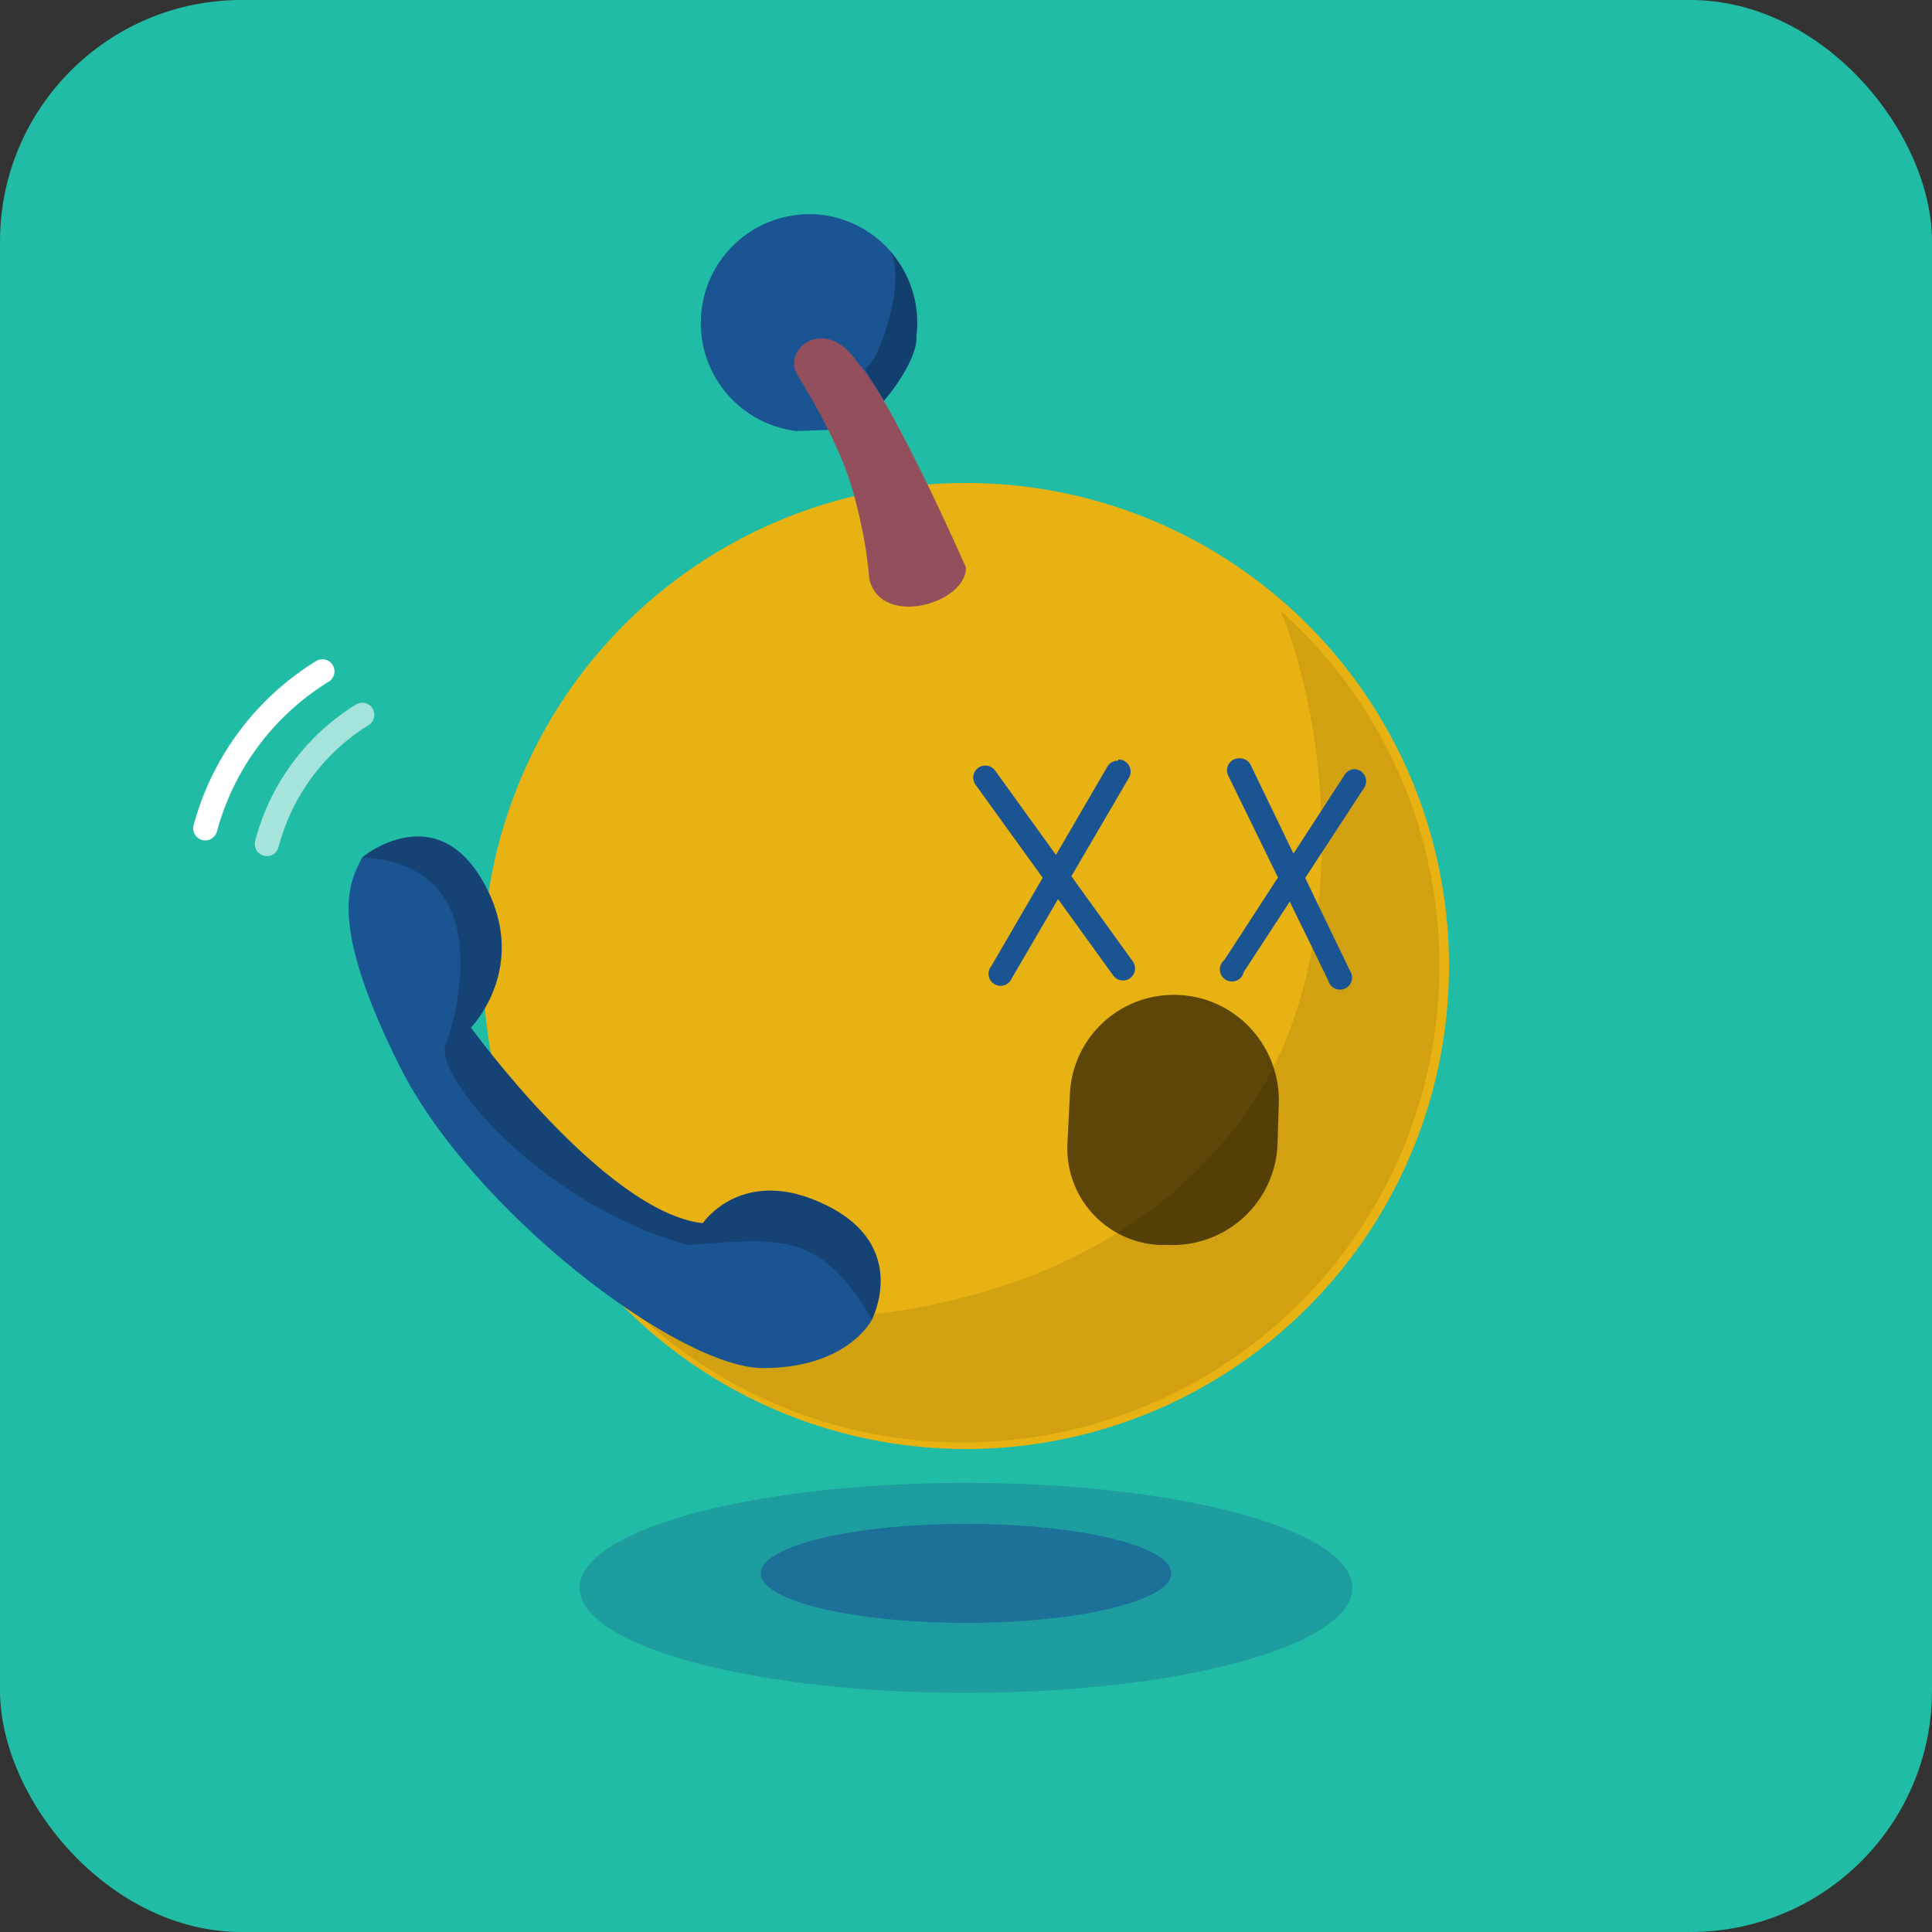 <svg viewBox="0 0 160 160" width="160" height="160" xmlns="http://www.w3.org/2000/svg">
    <rect x="0" y="0" width="160" height="160" fill="#333333" stroke="none"/>
    <defs><clipPath id="rectangle-clip-136">
    <rect x="0" y="0" width="160" height="160" rx="20" ry="20"/>
    </clipPath></defs>
    <g clip-path="url(#rectangle-clip-136)">
    <g color="#E9B213" fill="#1A5493">
<rect fill="#21BCA5" x="0" y="0" width="160" height="160"/>
<circle cx="80" cy="80" r="40" fill="#E9B213"/>
<g opacity=".1" fill="#010101"><path d="M119.21,80a39.46,39.46,0,0,1-67.13,28.13c10.36,2.33,36,3,49.82-14.28,10.39-12.47,8.31-33.23,4.16-43.26A39.35,39.35,0,0,1,119.21,80Z"/></g>
<path d="M75.9 27.8c.1 2.2-2.7 5.4-2.7 5.4s-1.5-2.8-3.6-3.8-4 1-3 1.5l2 4.7-2.6.1a9 9 0 01-7.9-10 9 9 0 0110-7.9 9 9 0 017.8 10z"/><path d="M75.9 27.8c.1 2.2-2.7 5.4-2.7 5.4l-1.6-2.7c1 0 3.6-7.3 2.1-9.7a9 9 0 012.2 7z" fill="#010101" opacity=".25"/><path d="M66 31s3.7 5.7 4.8 10.3c.6 2.2 1 4.4 1.2 6.7 1 4 8 2 8-1 0 0-6.1-13.9-9-17-2.6-3.9-6.2-1.2-5 1z" fill="#93505c"/>
<path d="M30 71s6-5 10 2-1 12.1-1 12.1 11.1 15.3 19.2 16.2c0 0 3.3-4.9 10.2-1.5 7 3.4 3.8 9.5 3.8 9.5s-2 4-9 4-24.1-13-30.1-25C27 76.1 29 73 30 71z"/><path d="M30 71s6-5 10 2-1 12.1-1 12.1 11.1 15.3 19.2 16.2c0 0 3.3-4.9 10.2-1.5 7 3.4 3.8 9.5 3.8 9.5-4.3-7.5-7.8-6.7-15.2-6.2-12-3.2-21.6-14.4-20-16.8 0 0 5.3-14.6-7-15.3z" opacity=".2" fill="#010101"/><g fill="none" stroke="#fff" stroke-width="2" stroke-linecap="round" stroke-linejoin="round"><path d="M26.7 55.6a22 22 0 00-9.7 13"/><path d="M30 59.2a17.9 17.9 0 00-7.9 10.7" opacity=".6"/></g>
<path d="M97.6 82.4c4.8.2 8.5 4.3 8.3 9.1l-.1 3.3a8.7 8.7 0 01-9.1 8.3H96a8 8 0 01-7.6-8.4l.2-4a8.6 8.6 0 019-8.3z" fill="#010101" opacity=".6"/><path d="M92.6 63a1 1 0 00-.9.5L82.1 80a1 1 0 101.7 1l9.7-16.6a1 1 0 00-.9-1.5zm-11 .4a1 1 0 00-.8 1.6l11.4 15.8a1 1 0 101.6-1.2L82.4 63.8a1 1 0 00-.8-.4zM112.2 63.7a1 1 0 00-.8.4l-10 15.4a1 1 0 101.6 1l10-15.3a1 1 0 00-.8-1.5zm-9.5-.9a1 1 0 00-1 1.4l8.3 17a1 1 0 101.8-.8l-8.2-17a1 1 0 00-.9-.6z"/>
<ellipse cx="80" cy="131.5" rx="32" ry="8.7" opacity=".3"/><ellipse cx="80" cy="130.3" rx="17" ry="4.1" opacity=".6"/>
</g>
    </g></svg>
